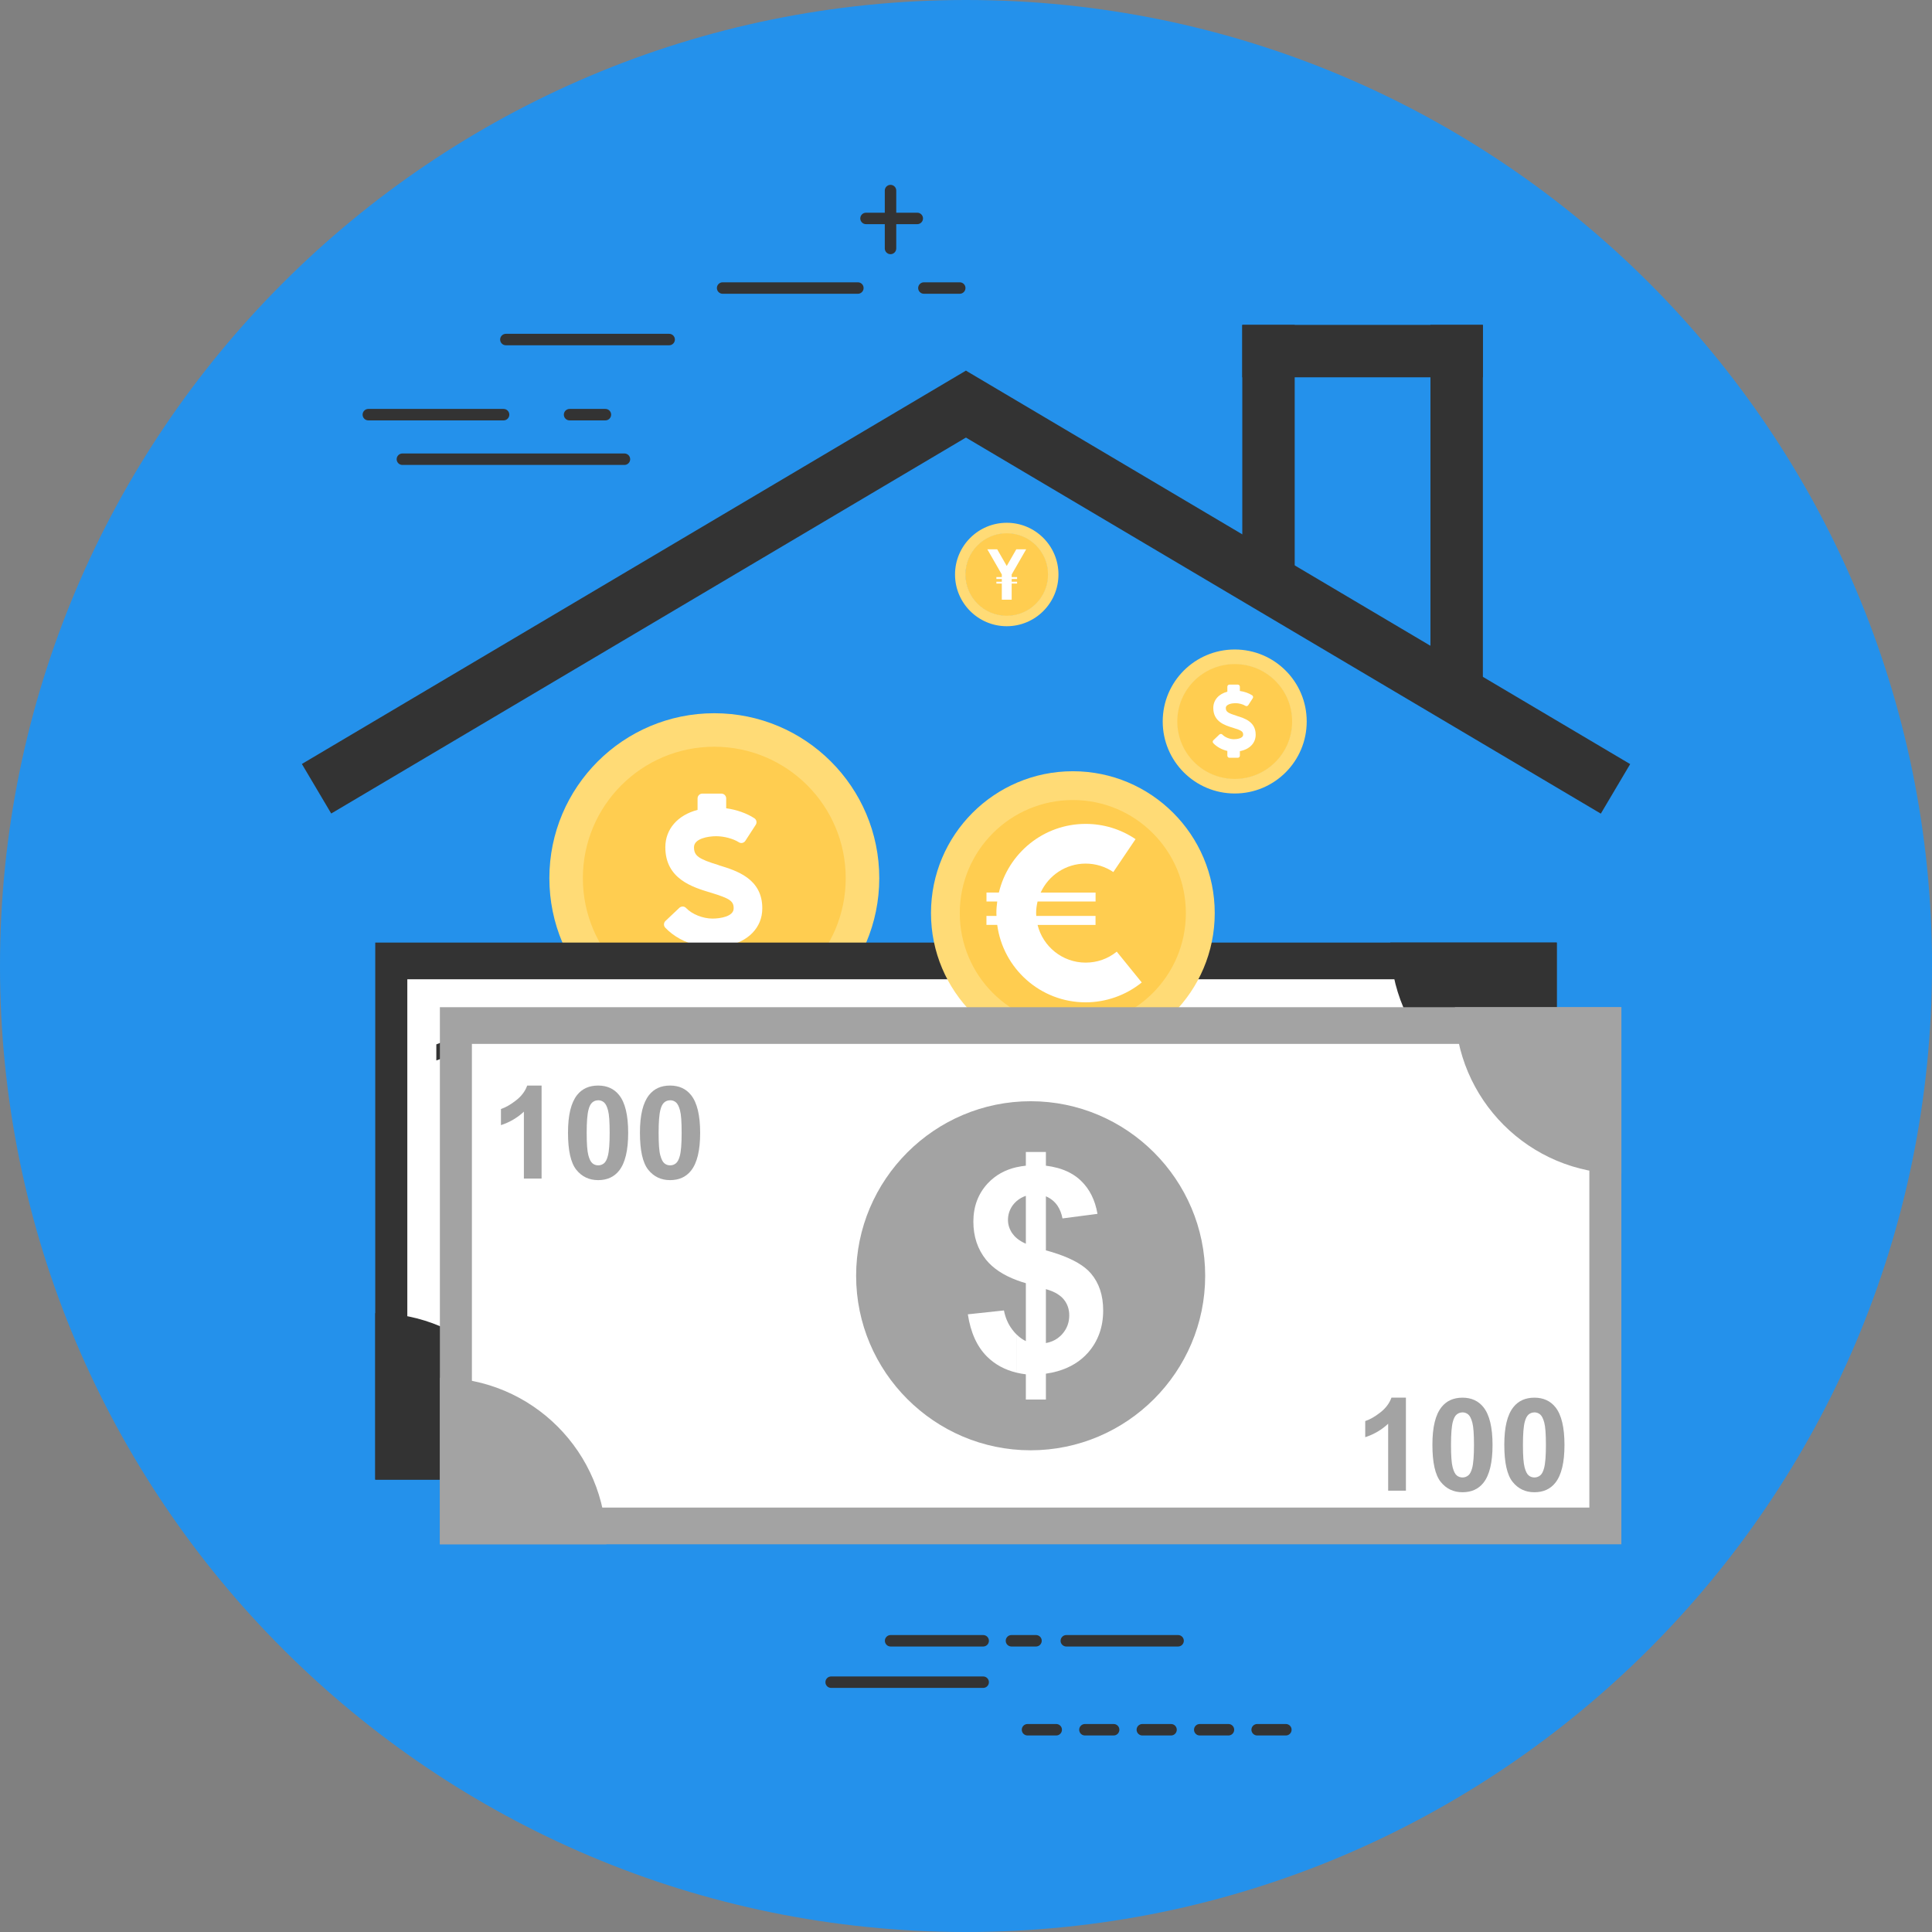 <?xml version="1.0" encoding="UTF-8"?>
<svg id="Layer_1" data-name="Layer 1" xmlns="http://www.w3.org/2000/svg" viewBox="0 0 454.97 454.97">
  <rect x="0" y="0" width="454.97" height="454.97" fill="#808080" stroke="none"/>
  <defs>
    <style>
      .cls-1, .cls-2 {
        fill: #fff;
      }

      .cls-3 {
        fill: #ffcd50;
      }

      .cls-4, .cls-5 {
        fill: #333;
      }

      .cls-6, .cls-7 {
        fill: #a3a3a3;
      }

      .cls-8 {
        fill: #2491eb;
      }

      .cls-7, .cls-5, .cls-9, .cls-2 {
        fill-rule: evenodd;
      }

      .cls-9 {
        fill: #ffdb76;
      }
    </style>
  </defs>
  <path class="cls-8" d="m454.97,227.48c0,125.64-101.85,227.49-227.49,227.49S0,353.12,0,227.48,101.85,0,227.49,0s227.49,101.85,227.49,227.48Z"/>
  <g>
    <path class="cls-3" d="m168.2,238.01c17.23,0,31.2-13.97,31.2-31.2s-13.97-31.2-31.2-31.2-31.21,13.97-31.21,31.2,13.97,31.2,31.21,31.2Z"/>
    <path class="cls-2" d="m169.28,203.74c-4.81-1.46-5.85-2.21-5.85-4.23s3.28-2.59,5.22-2.59c1.84,0,4.03.58,5.33,1.42.52.34,1.21.19,1.55-.34l2.44-3.77c.34-.52.19-1.21-.34-1.55-1.8-1.17-4.17-2-6.62-2.34v-2.32c0-.62-.5-1.13-1.12-1.13h-4.5c-.62,0-1.12.51-1.12,1.13v2.7c-4.71,1.24-7.59,4.55-7.59,8.8,0,7.46,6.4,9.4,10.64,10.68,4.55,1.37,5.47,2,5.45,3.72,0,1.9-3.13,2.4-4.98,2.4-2.27,0-4.83-1.02-6.22-2.49-.21-.22-.48-.34-.78-.35-.3,0-.6.1-.81.31l-3.27,3.09c-.45.43-.47,1.13-.04,1.59,1.9,2.01,4.63,3.51,7.59,4.19v2.57c0,.62.5,1.12,1.12,1.12h4.5c.62,0,1.12-.5,1.12-1.12v-2.44c5.2-.98,8.51-4.37,8.51-8.84.06-7.07-6.15-8.95-10.24-10.19Z"/>
    <path class="cls-9" d="m168.21,167.96c-21.45,0-38.84,17.39-38.84,38.84s17.39,38.84,38.84,38.84,38.85-17.39,38.85-38.84-17.39-38.84-38.85-38.84Zm0,69.79c-17.09,0-30.95-13.86-30.95-30.95s13.86-30.95,30.95-30.95,30.95,13.86,30.95,30.95-13.86,30.95-30.95,30.95Z"/>
  </g>
  <g>
    <path class="cls-3" d="m290.75,183.52c7.52,0,13.63-6.1,13.63-13.62s-6.11-13.62-13.63-13.62-13.62,6.1-13.62,13.62,6.1,13.62,13.62,13.62Z"/>
    <path class="cls-2" d="m291.23,168.56c-2.1-.64-2.56-.96-2.56-1.84s1.44-1.13,2.28-1.13c.8,0,1.75.25,2.33.62.22.15.52.08.67-.14l1.07-1.65c.14-.23.08-.53-.15-.68-.78-.51-1.82-.87-2.89-1.02v-1.01c0-.27-.22-.49-.49-.49h-1.97c-.27,0-.49.22-.49.49v1.18c-2.06.54-3.31,1.98-3.31,3.84,0,3.26,2.79,4.1,4.65,4.66,1.99.61,2.39.88,2.38,1.63,0,.83-1.37,1.06-2.17,1.06-.99,0-2.11-.45-2.72-1.09-.09-.1-.21-.15-.34-.15-.14,0-.26.04-.36.13l-1.42,1.35c-.2.18-.21.5-.02.69.83.88,2.02,1.53,3.31,1.83v1.12c0,.27.22.49.49.49h1.97c.27,0,.49-.22.49-.49v-1.07c2.28-.42,3.72-1.9,3.72-3.86.02-3.09-2.69-3.91-4.48-4.45Z"/>
    <path class="cls-9" d="m290.77,152.95c-9.37,0-16.96,7.59-16.96,16.95s7.59,16.96,16.96,16.96,16.95-7.59,16.95-16.96-7.59-16.95-16.95-16.95Zm0,30.47c-7.47,0-13.52-6.05-13.52-13.52s6.05-13.51,13.52-13.51,13.51,6.05,13.51,13.51-6.05,13.52-13.51,13.52Z"/>
  </g>
  <g>
    <g>
      <rect class="cls-4" x="61.85" y="132.65" width="181.77" height="13.56" transform="translate(-49.73 97.3) rotate(-30.64)"/>
      <rect class="cls-4" x="295.45" y="48.54" width="13.56" height="181.77" transform="translate(28.25 328.43) rotate(-59.36)"/>
    </g>
    <g>
      <rect class="cls-4" x="292.55" y="76.51" width="12.34" height="60.94"/>
      <rect class="cls-4" x="336.86" y="76.51" width="12.34" height="88.44"/>
      <rect class="cls-4" x="292.55" y="76.51" width="56.65" height="12.34"/>
    </g>
  </g>
  <g>
    <rect class="cls-4" x="88.37" y="221.97" width="278.23" height="126.47"/>
    <rect class="cls-1" x="95.92" y="230.61" width="263.14" height="109.19"/>
    <path class="cls-5" d="m327.4,221.97h39.2v39.21c-21.66,0-39.2-17.56-39.2-39.21Z"/>
    <path class="cls-5" d="m127.57,348.44h-39.2v-39.21c21.65,0,39.2,17.55,39.2,39.21Z"/>
    <path class="cls-5" d="m227.49,326.3c22.64,0,41.1-18.46,41.1-41.1s-18.46-41.1-41.1-41.1-41.1,18.46-41.1,41.1,18.46,41.1,41.1,41.1Z"/>
    <g>
      <path class="cls-4" d="m112.32,262.31h-4.17v-15.75c-1.53,1.43-3.33,2.49-5.4,3.17v-3.79c1.09-.35,2.28-1.03,3.55-2.03,1.28-.99,2.16-2.16,2.63-3.49h3.39v21.89Z"/>
      <path class="cls-4" d="m125.63,240.42c2.11,0,3.76.75,4.95,2.26,1.42,1.78,2.12,4.74,2.12,8.88s-.71,7.09-2.14,8.89c-1.18,1.49-2.83,2.23-4.94,2.23s-3.84-.81-5.14-2.44c-1.3-1.63-1.95-4.54-1.95-8.73s.72-7.06,2.14-8.87c1.18-1.49,2.83-2.23,4.94-2.23Zm0,3.47c-.51,0-.96.16-1.35.48-.4.33-.71.9-.92,1.74-.29,1.08-.43,2.9-.43,5.46s.13,4.32.39,5.27c.26.96.58,1.6.98,1.91.39.32.84.48,1.35.48s.96-.16,1.35-.48c.4-.32.71-.9.93-1.74.28-1.07.43-2.88.43-5.44s-.12-4.31-.38-5.27c-.25-.96-.58-1.6-.98-1.92-.39-.32-.84-.48-1.34-.48Z"/>
      <path class="cls-4" d="m142.57,240.42c2.11,0,3.76.75,4.95,2.26,1.42,1.78,2.12,4.74,2.12,8.88s-.71,7.09-2.14,8.89c-1.18,1.49-2.83,2.23-4.94,2.23s-3.84-.81-5.14-2.44c-1.3-1.63-1.95-4.54-1.95-8.73s.72-7.06,2.15-8.87c1.18-1.49,2.82-2.23,4.94-2.23Zm0,3.47c-.51,0-.96.16-1.35.48-.4.33-.71.9-.92,1.74-.29,1.08-.43,2.9-.43,5.46s.12,4.32.39,5.27c.26.96.58,1.6.98,1.91.39.32.84.48,1.35.48s.96-.16,1.35-.48c.39-.32.7-.9.92-1.74.28-1.07.43-2.88.43-5.44s-.12-4.31-.38-5.27c-.26-.96-.58-1.6-.98-1.92-.39-.32-.84-.48-1.34-.48Z"/>
    </g>
    <g>
      <path class="cls-4" d="m315.86,335.81h-4.18v-15.75c-1.53,1.43-3.33,2.49-5.4,3.17v-3.79c1.09-.36,2.28-1.03,3.55-2.03,1.28-1,2.15-2.16,2.63-3.49h3.4v21.89Z"/>
      <path class="cls-4" d="m329.17,313.92c2.11,0,3.76.75,4.95,2.26,1.42,1.78,2.13,4.74,2.13,8.88s-.71,7.09-2.15,8.9c-1.18,1.49-2.83,2.23-4.94,2.23s-3.83-.82-5.13-2.45c-1.3-1.63-1.95-4.54-1.95-8.72s.72-7.06,2.15-8.87c1.18-1.49,2.83-2.23,4.94-2.23Zm0,3.47c-.5,0-.96.16-1.35.48-.39.32-.7.9-.92,1.74-.29,1.08-.43,2.89-.43,5.46s.13,4.32.39,5.27c.25.96.58,1.6.97,1.91.39.32.85.48,1.35.48s.96-.17,1.35-.48c.39-.32.71-.9.92-1.74.29-1.07.43-2.88.43-5.44s-.13-4.31-.39-5.27c-.25-.96-.58-1.6-.97-1.92-.39-.32-.84-.48-1.35-.48Z"/>
      <path class="cls-4" d="m346.11,313.92c2.11,0,3.77.75,4.95,2.26,1.42,1.78,2.13,4.74,2.13,8.88s-.71,7.09-2.15,8.9c-1.18,1.49-2.83,2.23-4.94,2.23s-3.83-.82-5.13-2.45c-1.3-1.63-1.95-4.54-1.95-8.72s.72-7.06,2.15-8.87c1.18-1.49,2.83-2.23,4.94-2.23Zm0,3.47c-.5,0-.96.16-1.35.48-.4.32-.7.9-.92,1.74-.29,1.08-.43,2.89-.43,5.46s.13,4.32.39,5.27c.26.96.58,1.6.98,1.91.39.32.85.48,1.35.48s.96-.17,1.35-.48c.4-.32.7-.9.92-1.74.29-1.07.43-2.88.43-5.44s-.13-4.31-.39-5.27c-.26-.96-.58-1.6-.98-1.92-.39-.32-.84-.48-1.35-.48Z"/>
    </g>
    <path class="cls-1" d="m233.83,259.81c2.2.61,4.03,1.61,5.49,3,2.04,1.95,3.34,4.55,3.9,7.81l-8.24,1.08c-.22-1.15-.6-2.14-1.15-2.95v-8.94h0Zm0,20.25c3.73,1.27,6.37,2.83,7.9,4.65,1.89,2.25,2.83,5.13,2.83,8.66,0,3.93-1.19,7.24-3.56,9.93-1.84,2.09-4.23,3.54-7.17,4.38v-7.76c.45-.32.86-.69,1.22-1.12,1.02-1.22,1.53-2.63,1.53-4.26,0-1.46-.43-2.7-1.29-3.76-.39-.47-.87-.89-1.47-1.26v-9.45Zm-7.47,20.54v-13.64c-.74-.21-1.44-.44-2.1-.69v-9.86c.58.48,1.29.9,2.1,1.26v-11.28c-.8.26-1.51.66-2.1,1.17v-7.94c.67-.15,1.37-.26,2.1-.34v-3.23h4.72v3.23c.98.12,1.9.3,2.76.53v8.94c-.67-1.01-1.6-1.76-2.76-2.27v12.74c.98.26,1.9.54,2.76.84v9.45c-.75-.46-1.67-.85-2.76-1.16v12.7c1.05-.19,1.97-.57,2.76-1.13v7.76c-.87.25-1.79.44-2.76.58v6.09h-4.72v-5.94c-.72-.09-1.42-.21-2.1-.37v-8.94c.66.63,1.36,1.13,2.1,1.49Zm-2.1-14.33c-3.2-1.19-5.62-2.79-7.27-4.84-1.98-2.47-2.98-5.46-2.98-8.98s1.12-6.55,3.37-8.98c1.82-1.95,4.11-3.23,6.88-3.85v7.94c-.36.31-.68.65-.96,1.04-.76,1.04-1.13,2.2-1.13,3.46,0,1.14.34,2.22,1.03,3.2.3.42.65.79,1.07,1.14v9.86h0Zm0,21.78c-2.81-.66-5.17-1.94-7.06-3.84-2.34-2.34-3.84-5.65-4.49-9.94l8.5-.91c.34,1.73,1,3.23,1.96,4.49.34.46.71.87,1.09,1.24v8.94Z"/>
  </g>
  <g>
    <path class="cls-3" d="m237.08,145.08c5.4,0,9.79-4.38,9.79-9.79s-4.39-9.78-9.79-9.78-9.78,4.38-9.78,9.78,4.38,9.79,9.78,9.79Z"/>
    <path class="cls-9" d="m237.08,123.11c-6.72,0-12.18,5.46-12.18,12.18s5.46,12.18,12.18,12.18,12.18-5.45,12.18-12.18-5.45-12.18-12.18-12.18Zm0,21.89c-5.36,0-9.71-4.35-9.71-9.71s4.35-9.7,9.71-9.7,9.71,4.34,9.71,9.7-4.35,9.71-9.71,9.71Z"/>
    <polygon class="cls-1" points="238.24 135.29 241.65 129.36 239.33 129.36 237.08 133.28 234.83 129.36 232.51 129.36 235.92 135.29 235.92 135.9 234.64 135.9 234.64 136.35 235.92 136.35 235.92 136.99 234.64 136.99 234.64 137.43 235.92 137.43 235.92 141.22 238.24 141.22 238.24 137.43 239.52 137.43 239.52 136.99 238.24 136.99 238.24 136.35 239.52 136.35 239.52 135.9 238.24 135.9 238.24 135.29"/>
  </g>
  <g>
    <path class="cls-3" d="m252.63,241.87c14.82,0,26.84-12.02,26.84-26.84s-12.02-26.84-26.84-26.84-26.83,12.02-26.83,26.84,12.01,26.84,26.83,26.84Z"/>
    <path class="cls-9" d="m252.65,181.62c-18.45,0-33.41,14.96-33.41,33.41s14.96,33.4,33.41,33.4,33.41-14.96,33.41-33.4-14.96-33.41-33.41-33.41Zm0,60.03c-14.71,0-26.63-11.92-26.63-26.62s11.92-26.63,26.63-26.63,26.61,11.92,26.61,26.63-11.91,26.62-26.61,26.62Z"/>
    <path class="cls-1" d="m262.99,224.1c-2.09,1.7-4.63,2.59-7.33,2.59-5.47,0-10.06-3.79-11.32-8.88h13.65v-2.12h-13.96c0-.22-.03-.44-.03-.66,0-.95.13-1.86.34-2.73h13.66v-2.11h-12.93c1.84-4.02,5.89-6.82,10.59-6.82,2.33,0,4.59.69,6.52,1.99l5.23-7.75c-3.48-2.35-7.54-3.59-11.75-3.59-9.92,0-18.23,6.91-20.43,16.17h-2.92v2.11h2.53c-.12.9-.2,1.8-.2,2.73,0,.22.03.44.03.66h-2.37v2.12h2.54c1.37,10.27,10.17,18.23,20.81,18.23,4.8,0,9.5-1.66,13.22-4.68l-5.89-7.26Z"/>
  </g>
  <g>
    <rect class="cls-6" x="103.59" y="237.19" width="278.23" height="126.48"/>
    <rect class="cls-1" x="111.13" y="245.83" width="263.15" height="109.19"/>
    <path class="cls-7" d="m342.62,237.19h39.2v39.21c-21.65,0-39.2-17.55-39.2-39.21Z"/>
    <path class="cls-7" d="m142.79,363.66h-39.2v-39.21c21.65,0,39.2,17.55,39.2,39.21Z"/>
    <path class="cls-7" d="m242.71,341.53c22.64,0,41.1-18.46,41.1-41.1s-18.46-41.1-41.1-41.1-41.1,18.46-41.1,41.1,18.46,41.1,41.1,41.1Z"/>
    <g>
      <path class="cls-6" d="m127.54,277.54h-4.17v-15.75c-1.53,1.43-3.33,2.49-5.4,3.17v-3.8c1.09-.36,2.28-1.03,3.55-2.03,1.28-.99,2.16-2.16,2.63-3.49h3.39v21.89Z"/>
      <path class="cls-6" d="m140.86,255.64c2.11,0,3.76.76,4.95,2.26,1.42,1.79,2.12,4.75,2.12,8.88s-.71,7.09-2.14,8.9c-1.18,1.49-2.83,2.23-4.94,2.23s-3.84-.82-5.14-2.45c-1.3-1.63-1.95-4.54-1.95-8.72s.72-7.06,2.14-8.87c1.18-1.49,2.83-2.23,4.94-2.23Zm0,3.47c-.51,0-.96.16-1.35.48-.4.32-.71.9-.92,1.73-.29,1.08-.43,2.9-.43,5.46s.13,4.31.39,5.27c.26.96.58,1.6.98,1.91.39.32.84.47,1.35.47s.96-.16,1.35-.48c.39-.32.7-.9.91-1.73.29-1.07.43-2.88.43-5.45s-.12-4.32-.38-5.27c-.25-.96-.58-1.6-.98-1.92-.39-.32-.84-.48-1.34-.48Z"/>
      <path class="cls-6" d="m157.8,255.64c2.11,0,3.76.76,4.95,2.26,1.42,1.79,2.13,4.75,2.13,8.88s-.71,7.09-2.15,8.9c-1.18,1.49-2.83,2.23-4.94,2.23s-3.84-.82-5.14-2.45c-1.3-1.63-1.95-4.54-1.95-8.72s.72-7.06,2.15-8.87c1.18-1.49,2.82-2.23,4.94-2.23Zm0,3.47c-.51,0-.96.16-1.35.48-.4.32-.71.9-.92,1.73-.29,1.08-.43,2.9-.43,5.46s.12,4.31.39,5.27c.26.96.58,1.6.98,1.91.39.32.84.47,1.35.47s.96-.16,1.35-.48c.39-.32.7-.9.92-1.73.29-1.07.43-2.88.43-5.45s-.12-4.32-.38-5.27c-.25-.96-.58-1.6-.98-1.92-.38-.32-.84-.48-1.34-.48Z"/>
    </g>
    <g>
      <path class="cls-6" d="m331.08,351.04h-4.18v-15.76c-1.53,1.43-3.33,2.49-5.4,3.17v-3.8c1.09-.36,2.28-1.03,3.55-2.03,1.28-.99,2.15-2.16,2.63-3.49h3.4v21.9Z"/>
      <path class="cls-6" d="m344.4,329.14c2.11,0,3.76.76,4.95,2.26,1.42,1.79,2.13,4.75,2.13,8.88s-.71,7.09-2.14,8.9c-1.18,1.49-2.83,2.23-4.94,2.23s-3.83-.82-5.13-2.45c-1.3-1.63-1.95-4.54-1.95-8.72s.71-7.06,2.14-8.87c1.18-1.49,2.83-2.23,4.94-2.23Zm0,3.47c-.5,0-.96.16-1.35.48-.4.32-.7.9-.92,1.73-.29,1.08-.43,2.9-.43,5.46s.13,4.32.39,5.27c.25.96.58,1.6.97,1.91.4.32.85.47,1.35.47s.96-.16,1.35-.48c.4-.32.7-.9.92-1.73.29-1.07.43-2.88.43-5.45s-.13-4.32-.39-5.27c-.26-.96-.58-1.6-.98-1.92-.39-.32-.84-.48-1.35-.48Z"/>
      <path class="cls-6" d="m361.34,329.14c2.11,0,3.76.76,4.96,2.26,1.42,1.79,2.12,4.75,2.12,8.88s-.71,7.09-2.15,8.9c-1.18,1.49-2.83,2.23-4.94,2.23s-3.83-.82-5.13-2.45c-1.3-1.63-1.95-4.54-1.95-8.72s.71-7.06,2.14-8.87c1.18-1.49,2.83-2.23,4.94-2.23Zm0,3.47c-.5,0-.96.16-1.35.48-.39.32-.7.9-.92,1.73-.29,1.08-.43,2.9-.43,5.46s.13,4.32.39,5.27c.25.96.58,1.6.97,1.91.39.32.85.47,1.35.47s.96-.16,1.35-.48c.4-.32.7-.9.92-1.73.29-1.07.43-2.88.43-5.45s-.13-4.32-.39-5.27c-.26-.96-.58-1.6-.98-1.92-.39-.32-.84-.48-1.35-.48Z"/>
    </g>
    <path class="cls-1" d="m249.05,275.04c2.19.61,4.03,1.6,5.49,3,2.04,1.95,3.34,4.54,3.91,7.81l-8.24,1.08c-.23-1.15-.61-2.14-1.16-2.96v-8.93h0Zm0,20.24c3.73,1.28,6.37,2.83,7.9,4.66,1.89,2.25,2.84,5.13,2.84,8.65,0,3.93-1.2,7.24-3.56,9.94-1.84,2.08-4.24,3.54-7.18,4.38v-7.76c.45-.32.86-.69,1.22-1.13,1.02-1.21,1.53-2.62,1.53-4.26,0-1.46-.43-2.7-1.29-3.76-.39-.47-.87-.89-1.47-1.26v-9.45Zm-7.47,20.54v-13.64c-.74-.21-1.43-.44-2.1-.69v-9.86c.58.48,1.28.9,2.1,1.26v-11.28c-.8.27-1.51.67-2.1,1.18v-7.94c.67-.15,1.37-.26,2.1-.34v-3.23h4.72v3.23c.98.12,1.9.3,2.76.54v8.93c-.67-1-1.59-1.76-2.76-2.26v12.73c.98.26,1.9.54,2.76.84v9.45c-.75-.46-1.67-.85-2.76-1.16v12.7c1.05-.19,1.97-.57,2.76-1.13v7.76c-.87.25-1.79.44-2.76.58v6.09h-4.72v-5.94c-.73-.09-1.42-.21-2.1-.37v-8.94c.65.64,1.35,1.13,2.1,1.49Zm-2.1-14.33c-3.2-1.19-5.63-2.8-7.28-4.84-1.98-2.47-2.98-5.46-2.98-8.98s1.12-6.55,3.37-8.98c1.82-1.95,4.11-3.23,6.89-3.85v7.94c-.36.3-.69.65-.98,1.04-.75,1.05-1.13,2.2-1.13,3.46,0,1.14.35,2.22,1.04,3.2.3.42.65.8,1.07,1.14v9.86h0Zm0,21.78c-2.82-.66-5.18-1.94-7.07-3.83-2.34-2.34-3.84-5.65-4.49-9.93l8.5-.91c.34,1.74,1,3.24,1.96,4.5.34.46.71.88,1.09,1.24v8.94Z"/>
  </g>
  <g>
    <path class="cls-4" d="m147.05,109.49h-52.29c-.75,0-1.35-.61-1.35-1.35s.61-1.35,1.35-1.35h52.29c.75,0,1.35.61,1.35,1.35s-.61,1.35-1.35,1.35Z"/>
    <path class="cls-4" d="m142.57,99h-8.44c-.75,0-1.35-.61-1.35-1.35s.61-1.35,1.35-1.35h8.44c.75,0,1.35.61,1.35,1.35s-.61,1.35-1.35,1.35Z"/>
    <path class="cls-4" d="m118.59,99h-31.85c-.75,0-1.35-.61-1.35-1.35s.6-1.35,1.35-1.35h31.85c.75,0,1.35.61,1.35,1.35s-.61,1.35-1.35,1.35Z"/>
    <path class="cls-4" d="m226.01,69.18h-8.44c-.75,0-1.35-.61-1.35-1.35s.61-1.35,1.35-1.35h8.44c.75,0,1.35.6,1.35,1.35s-.61,1.35-1.35,1.35Z"/>
    <path class="cls-4" d="m202.02,69.18h-31.85c-.74,0-1.35-.61-1.35-1.35s.61-1.35,1.35-1.35h31.85c.75,0,1.35.6,1.35,1.35s-.6,1.35-1.35,1.35Z"/>
    <path class="cls-4" d="m157.58,81.31h-38.45c-.75,0-1.35-.61-1.35-1.35s.61-1.35,1.35-1.35h38.45c.74,0,1.35.6,1.35,1.35s-.61,1.35-1.35,1.35Z"/>
  </g>
  <g>
    <path class="cls-4" d="m216.01,52.79h-12.07c-.74,0-1.35-.61-1.35-1.35s.61-1.35,1.35-1.35h12.07c.74,0,1.35.61,1.35,1.35s-.61,1.35-1.35,1.35Z"/>
    <path class="cls-4" d="m209.71,59.86c-.74,0-1.35-.61-1.35-1.35v-13.63c0-.75.61-1.35,1.35-1.35s1.35.6,1.35,1.35v13.63c0,.75-.61,1.35-1.35,1.35Z"/>
  </g>
  <g>
    <path class="cls-4" d="m231.53,397.49h-35.8c-.75,0-1.35-.6-1.35-1.35s.61-1.35,1.35-1.35h35.8c.75,0,1.35.61,1.35,1.35s-.6,1.35-1.35,1.35Z"/>
    <path class="cls-4" d="m243.97,387.74h-5.78c-.74,0-1.35-.61-1.35-1.35s.61-1.35,1.35-1.35h5.78c.75,0,1.35.6,1.35,1.35s-.61,1.35-1.35,1.35Z"/>
    <path class="cls-4" d="m231.53,387.74h-21.8c-.74,0-1.35-.61-1.35-1.35s.61-1.35,1.35-1.35h21.8c.75,0,1.35.6,1.35,1.35s-.6,1.35-1.35,1.35Z"/>
    <path class="cls-4" d="m277.43,387.74h-26.32c-.75,0-1.35-.61-1.35-1.35s.61-1.35,1.35-1.35h26.32c.74,0,1.35.6,1.35,1.35s-.61,1.35-1.35,1.35Z"/>
    <path class="cls-4" d="m302.81,408.69h-6.76c-.74,0-1.35-.61-1.35-1.35s.61-1.35,1.35-1.35h6.76c.75,0,1.35.6,1.35,1.35s-.61,1.35-1.35,1.35Zm-13.52,0h-6.76c-.75,0-1.35-.61-1.35-1.35s.6-1.35,1.35-1.35h6.76c.75,0,1.35.6,1.35,1.35s-.6,1.35-1.35,1.35Zm-13.52,0h-6.76c-.75,0-1.35-.61-1.35-1.35s.6-1.35,1.35-1.35h6.76c.75,0,1.35.6,1.35,1.35s-.61,1.35-1.35,1.35Zm-13.52,0h-6.76c-.75,0-1.35-.61-1.35-1.35s.61-1.35,1.35-1.35h6.76c.75,0,1.35.6,1.35,1.35s-.61,1.35-1.35,1.35Zm-13.52,0h-6.76c-.75,0-1.35-.61-1.35-1.35s.6-1.35,1.35-1.35h6.76c.75,0,1.35.6,1.35,1.35s-.61,1.35-1.35,1.35Z"/>
  </g>
</svg>